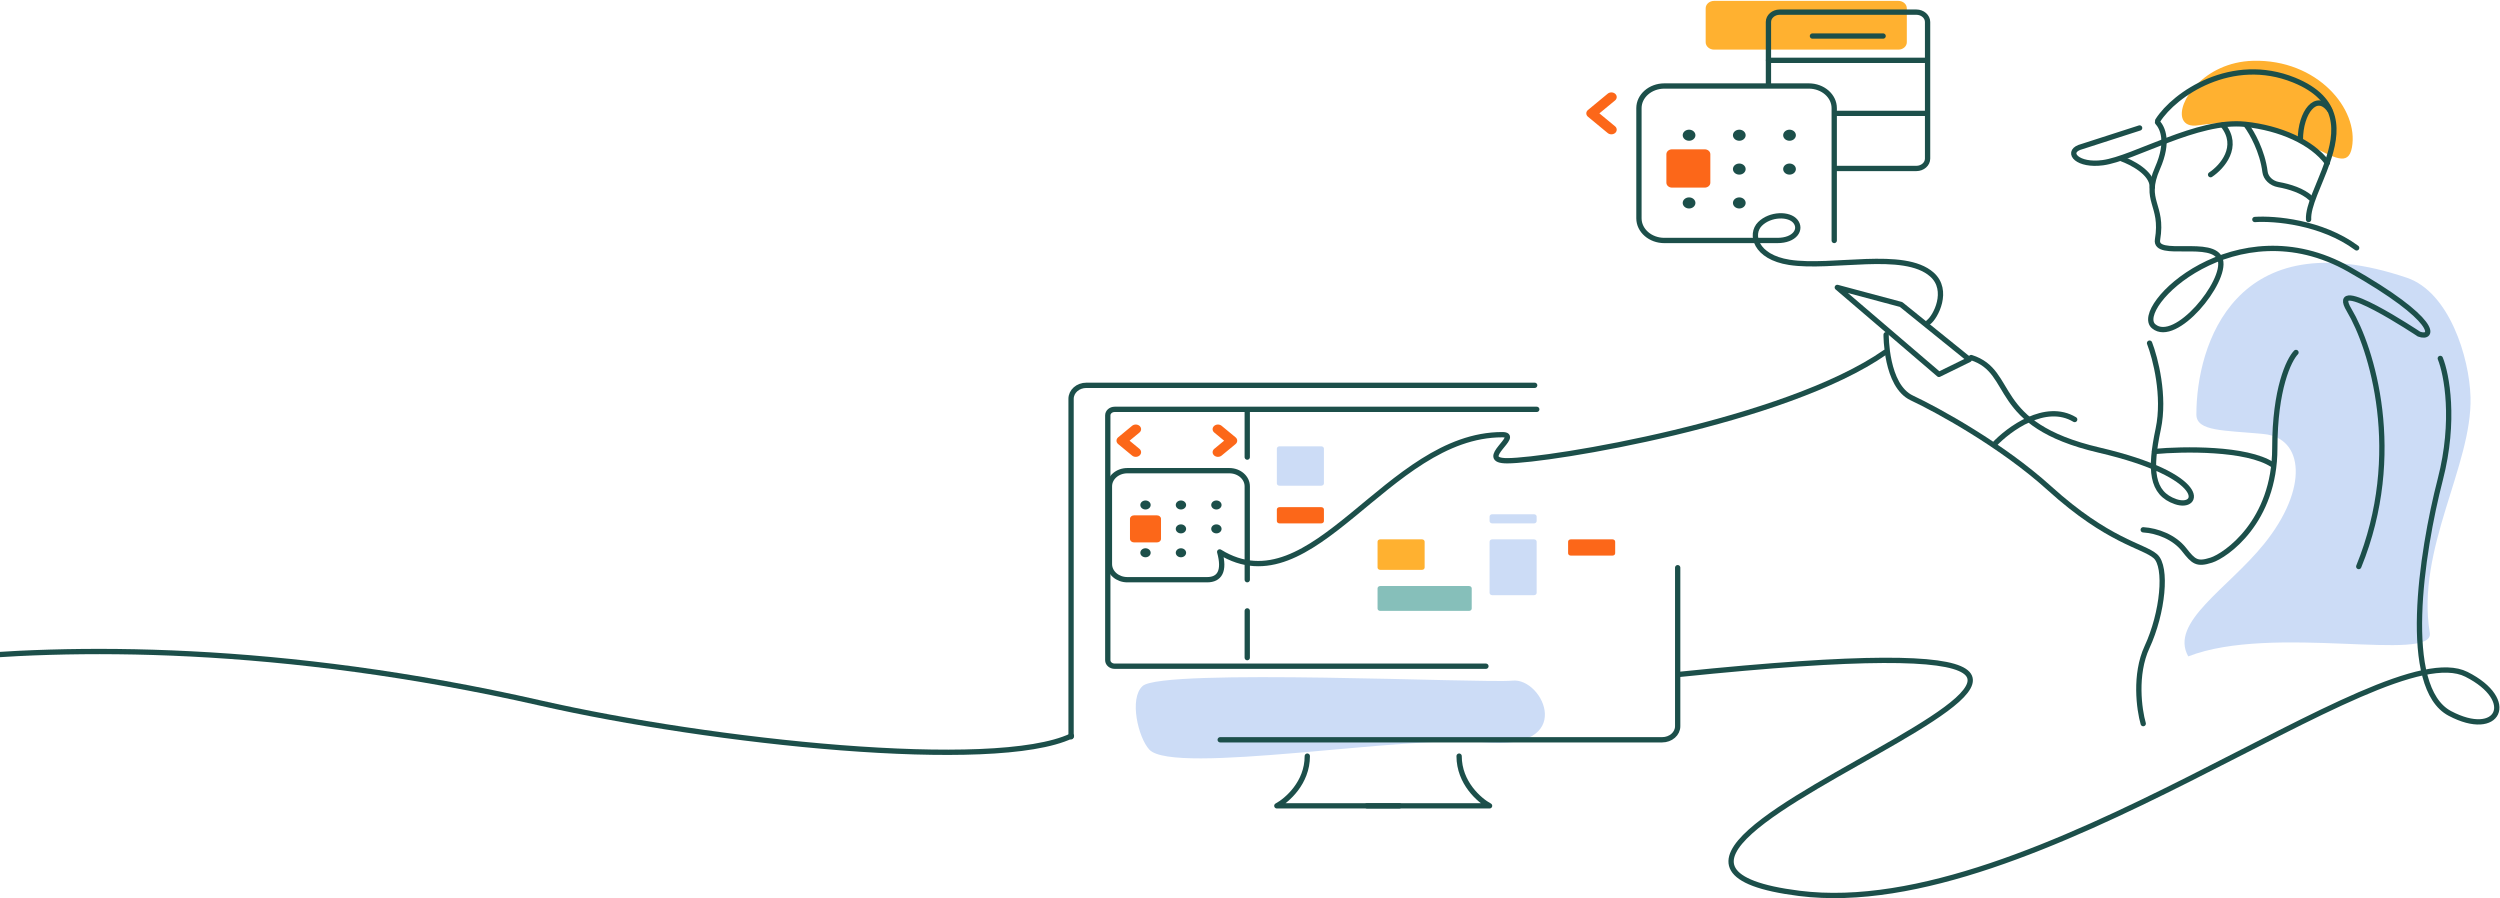 <svg width="1414" height="508" viewBox="0 0 1414 508" fill="none" xmlns="http://www.w3.org/2000/svg">
<path d="M1274.31 34.388C1246.29 35.135 1230.7 58.44 1234.63 67.51C1235.79 70.186 1238.65 71.623 1243.39 70.873C1298.57 62.156 1326.16 105.26 1330.24 83.465C1334.32 61.671 1310.61 33.419 1274.31 34.388Z" fill="#FFB130"/>
<path d="M1280.5 307.716C1260.11 332.956 1226.83 352.079 1237.68 371.262C1285.15 352.678 1377.13 375.106 1374.29 357.93C1366.45 310.508 1398.34 263.336 1397.33 224.676C1396.72 202.149 1385.3 165.21 1361.3 157.086C1264.19 124.219 1242.27 195.068 1242.27 234.394C1242.27 244.18 1258.07 243.281 1280.5 245.503C1302.92 247.726 1305.99 276.165 1280.5 307.716Z" fill="#CCDCF6"/>
<path d="M1210.17 72.381L1176.04 83.391C1168.53 86.368 1175.15 93.926 1189.35 92.022C1207.1 89.641 1242.85 67.451 1269.9 70.298C1289.7 72.381 1307.71 80.416 1316.28 92.022" stroke="#1C4F4A" stroke-width="3" stroke-linecap="round"/>
<path d="M1305.74 124.159C1305.31 116.41 1311.9 104.552 1316.28 92.022" stroke="#1C4F4A" stroke-width="3" stroke-linecap="round"/>
<path d="M1220.41 68.216C1229.96 53.138 1262.39 31.019 1297.55 45.302C1324.19 56.128 1322.35 74.717 1316.28 92.022" stroke="#1C4F4A" stroke-width="3" stroke-linecap="round"/>
<path d="M1220.3 69.198C1223.07 72.252 1226.96 79.912 1220.3 95.081C1211.96 114.043 1223.71 115.308 1220.3 135.533C1218.45 146.477 1252.19 134.615 1255.82 146.939C1259.44 159.264 1230.44 194.974 1218.12 184.545C1205.8 174.117 1264.52 115.969 1328.68 152.312C1380 181.386 1376.69 192.108 1368.19 188.97C1368.19 188.97 1315.99 154.226 1328.68 175.399C1341.37 196.573 1360.21 256.473 1334.11 320.435" stroke="#1C4F4A" stroke-width="3" stroke-linecap="round"/>
<path d="M1275.35 124.149C1286.29 123.396 1313.12 125.556 1332.92 140.211" stroke="#1C4F4A" stroke-width="3" stroke-linecap="round"/>
<path d="M1250.31 98.802C1256.74 94.536 1267.12 82.942 1257.22 70.696" stroke="#1C4F4A" stroke-width="3" stroke-linecap="round"/>
<path d="M1270.46 70.695C1273.72 75.02 1279.64 85.534 1281.09 97.196C1281.53 100.716 1284.67 103.685 1288.65 104.395C1295 105.528 1302.52 107.899 1307.01 112.102" stroke="#1C4F4A" stroke-width="3" stroke-linecap="round" stroke-linejoin="round"/>
<path d="M1200.12 89.824C1205.11 91.665 1217.37 97.518 1217.37 105.908" stroke="#1C4F4A" stroke-width="3" stroke-linecap="round" stroke-linejoin="round"/>
<path d="M1301.09 79.108C1301.09 63.453 1310.18 51.865 1317.64 62.233" stroke="#1C4F4A" stroke-width="3" stroke-linecap="round" stroke-linejoin="round"/>
<path d="M1212.21 299.66C1220.2 300.158 1229.75 303.762 1235.31 310.847C1240.71 317.727 1242.58 319.424 1250.71 316.813C1258.83 314.203 1286.63 295.186 1286.63 253.424C1286.63 220.015 1294.61 203.46 1298.61 199.359" stroke="#1C4F4A" stroke-width="3" stroke-linecap="round" stroke-linejoin="round"/>
<path d="M1114.9 202.23C1140.49 210.383 1124.75 239.987 1187.25 254.576C1249.75 269.163 1244.34 288.47 1230.56 283.75C1216.78 279.03 1215.79 265.731 1220.71 242.562C1224.65 224.026 1219.07 202.516 1215.79 194.079" stroke="#1C4F4A" stroke-width="3" stroke-linecap="round" stroke-linejoin="round"/>
<path d="M1218.61 255.353C1234.74 253.855 1270.68 253.255 1285.34 262.844" stroke="#1C4F4A" stroke-width="3" stroke-linecap="round" stroke-linejoin="round"/>
<path d="M1066.8 189.29C1066.8 189.29 1066.51 218.126 1081.34 225.086C1096.17 232.046 1132.49 252.006 1159.18 276.168C1192.54 306.37 1212.21 308.608 1219.06 314.574C1225.9 320.54 1223.33 346.64 1214.35 366.03C1207.17 381.541 1209.93 401.328 1212.21 409.283" stroke="#1C4F4A" stroke-width="3" stroke-linecap="round" stroke-linejoin="round"/>
<path d="M1127.74 251.601C1136.07 242.677 1156.88 227.319 1173.44 237.281" stroke="#1C4F4A" stroke-width="3" stroke-linecap="round" stroke-linejoin="round"/>
<path d="M1096.67 211.753L1039.18 162.566L1075.25 172.217L1113.81 203.348L1096.67 211.753Z" stroke="#1C4F4A" stroke-width="3" stroke-linecap="round" stroke-linejoin="round"/>
<path d="M950.141 381.399C1366.32 338.573 838.342 482.696 1017.66 505.29C1150.79 522.062 1347.06 357.189 1395.02 381.399C1424.02 396.037 1413.18 418.122 1385.6 403.491C1358.03 388.859 1369.44 312.987 1380.23 271.181C1388.86 237.736 1383.83 211.609 1380.23 202.725" stroke="#1C4F4A" stroke-width="3" stroke-linecap="round" stroke-linejoin="round"/>
<path d="M646.257 388.01C657.492 377.788 840.421 386.631 855.327 384.965C873.023 382.987 892.305 425.03 838.986 419.779C796.288 415.575 663.793 438.687 650.079 423.998C643.829 417.304 638.471 395.093 646.257 388.01Z" fill="#CCDCF6"/>
<path d="M780.647 305.062H804.274C805.103 305.062 805.774 305.648 805.774 306.371V321.001C805.774 321.724 805.103 322.31 804.274 322.31H780.647C779.818 322.31 779.146 321.724 779.146 321.001V306.371C779.146 305.648 779.818 305.062 780.647 305.062Z" fill="#FFB130"/>
<path d="M780.647 331.46H830.904C831.733 331.46 832.407 332.046 832.407 332.769V344.206C832.407 344.93 831.733 345.515 830.904 345.515H780.647C779.818 345.515 779.144 344.93 779.144 344.206V332.769C779.144 332.046 779.818 331.46 780.647 331.46Z" fill="#86BFBA"/>
<path d="M888.416 305.062H912.043C912.872 305.062 913.544 305.648 913.544 306.371V312.936C913.544 313.66 912.872 314.246 912.043 314.246H888.416C887.587 314.246 886.915 313.66 886.915 312.936V306.371C886.915 305.648 887.587 305.062 888.416 305.062Z" fill="#FC6719"/>
<path d="M723.684 286.846H747.311C748.14 286.846 748.812 287.433 748.812 288.156V294.721C748.812 295.444 748.14 296.03 747.311 296.03H723.684C722.855 296.03 722.183 295.444 722.183 294.721V288.156C722.183 287.433 722.855 286.846 723.684 286.846Z" fill="#FC6719"/>
<path d="M723.684 252.438H747.311C748.14 252.438 748.812 253.024 748.812 253.747V273.403C748.812 274.127 748.14 274.713 747.311 274.713H723.684C722.855 274.713 722.183 274.127 722.183 273.403V253.747C722.183 253.024 722.855 252.438 723.684 252.438Z" fill="#CCDCF6"/>
<path d="M844.006 290.857H867.633C868.462 290.857 869.133 291.444 869.133 292.167V294.722C869.133 295.445 868.462 296.031 867.633 296.031H844.006C843.177 296.031 842.504 295.445 842.504 294.722V292.167C842.504 291.444 843.177 290.857 844.006 290.857Z" fill="#CCDCF6"/>
<path d="M844.006 305.062H867.633C868.462 305.062 869.133 305.648 869.133 306.371V335.325C869.133 336.048 868.462 336.634 867.633 336.634H844.006C843.177 336.634 842.504 336.048 842.504 335.325V306.371C842.504 305.648 843.177 305.062 844.006 305.062Z" fill="#CCDCF6"/>
<path d="M686.793 253.86C685.584 254.859 685.532 256.525 686.679 257.579C687.824 258.634 689.735 258.679 690.945 257.679L686.793 253.86ZM690.945 240.834C689.735 239.834 687.824 239.88 686.679 240.934C685.532 241.99 685.584 243.655 686.793 244.655L690.945 240.834ZM696.754 249.257L698.83 251.166C699.432 250.67 699.772 249.979 699.772 249.257C699.772 248.534 699.432 247.844 698.83 247.347L696.754 249.257ZM690.945 257.679L698.83 251.166L694.679 247.347L686.793 253.86L690.945 257.679ZM698.83 247.347L690.945 240.834L686.793 244.655L694.679 251.166L698.83 247.347Z" fill="#FC6719"/>
<path d="M644.465 244.654C645.675 243.655 645.727 241.989 644.58 240.934C643.434 239.88 641.523 239.834 640.314 240.834L644.465 244.654ZM640.314 257.68C641.523 258.68 643.434 258.635 644.58 257.58C645.727 256.525 645.675 254.86 644.465 253.86L640.314 257.68ZM634.504 249.256L632.428 247.347C631.827 247.844 631.486 248.534 631.486 249.256C631.486 249.979 631.827 250.67 632.428 251.166L634.504 249.256ZM640.314 240.834L632.428 247.347L636.58 251.166L644.465 244.654L640.314 240.834ZM632.428 251.166L640.314 257.68L644.465 253.86L636.58 247.347L632.428 251.166Z" fill="#FC6719"/>
<path d="M647.893 283.066C649.509 283.066 650.819 284.208 650.819 285.617C650.819 287.026 649.509 288.168 647.893 288.168C646.276 288.168 644.966 287.026 644.966 285.617C644.966 284.208 646.276 283.066 647.893 283.066Z" fill="#1C4F4A"/>
<path d="M667.941 283.066C669.557 283.066 670.867 284.208 670.867 285.617C670.867 287.026 669.557 288.168 667.941 288.168C666.324 288.168 665.015 287.026 665.015 285.617C665.015 284.208 666.324 283.066 667.941 283.066Z" fill="#1C4F4A"/>
<path d="M687.994 283.066C689.611 283.066 690.92 284.208 690.92 285.617C690.92 287.026 689.611 288.168 687.994 288.168C686.378 288.168 685.068 287.026 685.068 285.617C685.068 284.208 686.378 283.066 687.994 283.066Z" fill="#1C4F4A"/>
<path d="M641.376 291.484C640.129 291.484 639.118 292.365 639.118 293.452V304.815C639.118 305.902 640.129 306.783 641.376 306.783H654.41C655.656 306.783 656.667 305.902 656.667 304.815V293.452C656.667 292.365 655.656 291.484 654.41 291.484H641.376ZM647.893 301.684C649.508 301.684 650.819 300.542 650.819 299.132C650.819 297.723 649.508 296.582 647.893 296.582C646.276 296.582 644.966 297.723 644.966 299.132C644.966 300.542 646.276 301.684 647.893 301.684Z" fill="#FC6719"/>
<path d="M667.941 296.582C669.557 296.582 670.867 297.724 670.867 299.133C670.867 300.543 669.557 301.684 667.941 301.684C666.324 301.684 665.015 300.543 665.015 299.133C665.015 297.724 666.324 296.582 667.941 296.582Z" fill="#1C4F4A"/>
<path d="M687.994 296.582C689.611 296.582 690.92 297.724 690.92 299.133C690.92 300.543 689.611 301.684 687.994 301.684C686.378 301.684 685.068 300.543 685.068 299.133C685.068 297.724 686.378 296.582 687.994 296.582Z" fill="#1C4F4A"/>
<path d="M647.893 310.1C649.509 310.1 650.819 311.242 650.819 312.651C650.819 314.061 649.509 315.203 647.893 315.203C646.276 315.203 644.966 314.061 644.966 312.651C644.966 311.242 646.276 310.1 647.893 310.1Z" fill="#1C4F4A"/>
<path d="M667.941 310.1C669.557 310.1 670.867 311.242 670.867 312.651C670.867 314.061 669.557 315.203 667.941 315.203C666.324 315.203 665.015 314.061 665.015 312.651C665.015 311.242 666.324 310.1 667.941 310.1Z" fill="#1C4F4A"/>
<path d="M705.45 327.885V275.068C705.45 270.177 700.903 266.212 695.294 266.212H637.648C632.039 266.212 627.491 270.177 627.491 275.068V319.03C627.491 323.921 632.029 327.885 637.638 327.885H682.733C689.761 327.885 692.871 323.057 689.858 312.173C742.644 344.795 784.487 245.856 849.69 245.856C860.911 245.856 834.763 260.602 852.44 260.602C876.007 260.602 1009.77 238.644 1066.28 199.228" stroke="#1C4F4A" stroke-width="3" stroke-linecap="round" stroke-linejoin="round"/>
<path d="M605.799 416.735V225.587C605.799 221.36 609.634 217.934 614.483 217.934H868.008" stroke="#1C4F4A" stroke-width="3" stroke-linecap="round" stroke-linejoin="round"/>
<path d="M-37 373.262C39.446 365.013 158.948 364.289 305.546 397.612C402.361 419.619 562.219 436.872 606 416.254" stroke="#1C4F4A" stroke-width="3" stroke-linecap="round" stroke-linejoin="round"/>
<path d="M825.276 427.662C825.276 442.757 836.759 452.693 842.502 455.774H773.195" stroke="#1C4F4A" stroke-width="3" stroke-linecap="round" stroke-linejoin="round"/>
<path d="M739.408 427.662C739.408 442.757 727.923 452.693 722.182 455.774H791.488" stroke="#1C4F4A" stroke-width="3" stroke-linecap="round" stroke-linejoin="round"/>
<path d="M690.143 418.421H940.116C944.964 418.421 948.895 414.994 948.895 410.767V321.081" stroke="#1C4F4A" stroke-width="3" stroke-linecap="round" stroke-linejoin="round"/>
<path d="M840.433 376.81H630.463C628.308 376.81 626.561 375.287 626.561 373.408V234.931C626.561 233.052 628.308 231.529 630.463 231.529H869.186" stroke="#1C4F4A" stroke-width="3" stroke-linecap="round" stroke-linejoin="round"/>
<path d="M705.442 345.516V371.96" stroke="#1C4F4A" stroke-width="3" stroke-linecap="round"/>
<path d="M705.442 258.538V232.093" stroke="#1C4F4A" stroke-width="3" stroke-linecap="round"/>
<path d="M969.525 0.5H1073.71C1076.35 0.5 1078.5 2.373 1078.5 4.683V23.892C1078.5 26.201 1076.35 28.073 1073.71 28.073H969.525C966.876 28.073 964.729 26.201 964.729 23.892V4.683C964.729 2.373 966.876 0.5 969.525 0.5Z" fill="#FFB130"/>
<path d="M955.338 73.345C957.325 73.345 958.935 74.749 958.935 76.482C958.935 78.214 957.325 79.618 955.338 79.618C953.351 79.618 951.74 78.214 951.74 76.482C951.74 74.749 953.351 73.345 955.338 73.345Z" fill="#1C4F4A"/>
<path d="M983.745 73.345C985.732 73.345 987.342 74.749 987.342 76.482C987.342 78.214 985.732 79.618 983.745 79.618C981.758 79.618 980.147 78.214 980.147 76.482C980.147 74.749 981.758 73.345 983.745 73.345Z" fill="#1C4F4A"/>
<path d="M1012.15 73.345C1014.14 73.345 1015.75 74.749 1015.75 76.482C1015.75 78.214 1014.14 79.618 1012.15 79.618C1010.17 79.618 1008.56 78.214 1008.56 76.482C1008.56 74.749 1010.17 73.345 1012.15 73.345Z" fill="#1C4F4A"/>
<path d="M945.704 84.448C943.938 84.448 942.506 85.695 942.506 87.235V103.335C942.506 104.875 943.938 106.123 945.704 106.123H964.17C965.936 106.123 967.368 104.875 967.368 103.335V87.235C967.368 85.695 965.936 84.448 964.17 84.448H945.704ZM955.338 98.77C957.325 98.77 958.935 97.366 958.935 95.634C958.935 93.901 957.325 92.497 955.338 92.497C953.351 92.497 951.74 93.901 951.74 95.634C951.74 97.366 953.351 98.77 955.338 98.77Z" fill="#FC6719"/>
<path d="M983.745 92.495C985.732 92.495 987.342 93.899 987.342 95.632C987.342 97.364 985.732 98.768 983.745 98.768C981.758 98.768 980.147 97.364 980.147 95.632C980.147 93.899 981.758 92.495 983.745 92.495Z" fill="#1C4F4A"/>
<path d="M1012.15 92.495C1014.14 92.495 1015.75 93.899 1015.75 95.632C1015.75 97.364 1014.14 98.768 1012.15 98.768C1010.17 98.768 1008.56 97.364 1008.56 95.632C1008.56 93.899 1010.17 92.495 1012.15 92.495Z" fill="#1C4F4A"/>
<path d="M955.338 111.646C957.325 111.646 958.935 113.05 958.935 114.783C958.935 116.515 957.325 117.919 955.338 117.919C953.351 117.919 951.74 116.515 951.74 114.783C951.74 113.05 953.351 111.646 955.338 111.646Z" fill="#1C4F4A"/>
<path d="M983.745 111.646C985.732 111.646 987.342 113.05 987.342 114.783C987.342 116.515 985.732 117.919 983.745 117.919C981.758 117.919 980.147 116.515 980.147 114.783C980.147 113.05 981.758 111.646 983.745 111.646Z" fill="#1C4F4A"/>
<path d="M913.475 56.803C914.685 55.803 914.736 54.138 913.591 53.083C912.444 52.028 910.534 51.983 909.323 52.982L913.475 56.803ZM909.323 75.257C910.534 76.256 912.444 76.211 913.591 75.156C914.736 74.101 914.685 72.436 913.475 71.436L909.323 75.257ZM900.228 64.119L898.153 62.209C897.55 62.706 897.21 63.397 897.21 64.119C897.21 64.843 897.55 65.533 898.153 66.03L900.228 64.119ZM909.323 52.982L898.153 62.209L902.303 66.03L913.475 56.803L909.323 52.982ZM898.153 66.03L909.323 75.257L913.475 71.436L902.303 62.209L898.153 66.03Z" fill="#FC6719"/>
<path d="M1037.44 136.019V61.187C1037.44 54.259 1030.99 48.64 1023.05 48.64H941.374C933.428 48.64 926.985 54.259 926.985 61.187V123.474C926.985 130.403 933.413 136.019 941.36 136.019H1005.25C1015.21 136.019 1019.11 129.751 1015.53 125.241C1011.96 120.728 1001.26 120.894 995.466 126.648C989.674 132.402 992.7 145.371 1012.08 148.382C1036.31 152.143 1076.79 141.227 1092.67 155.264C1102.74 164.166 1094.73 179.444 1090.73 182.3" stroke="#1C4F4A" stroke-width="3" stroke-linecap="round" stroke-linejoin="round"/>
<path d="M1000.23 48.502V12.44C1000.23 9.361 1003.09 6.864 1006.63 6.864H1083.85C1087.38 6.864 1090.24 9.361 1090.24 12.44V89.71C1090.24 92.789 1087.38 95.286 1083.85 95.286H1037.46" stroke="#1C4F4A" stroke-width="3"/>
<path d="M1025.12 20.386H1065.09" stroke="#1C4F4A" stroke-width="3" stroke-linecap="round"/>
<path d="M1038.17 64.119H1089.95" stroke="#1C4F4A" stroke-width="3" stroke-linecap="round"/>
<path d="M1000.27 34.115H1089.95" stroke="#1C4F4A" stroke-width="3" stroke-linecap="round"/>
</svg>
